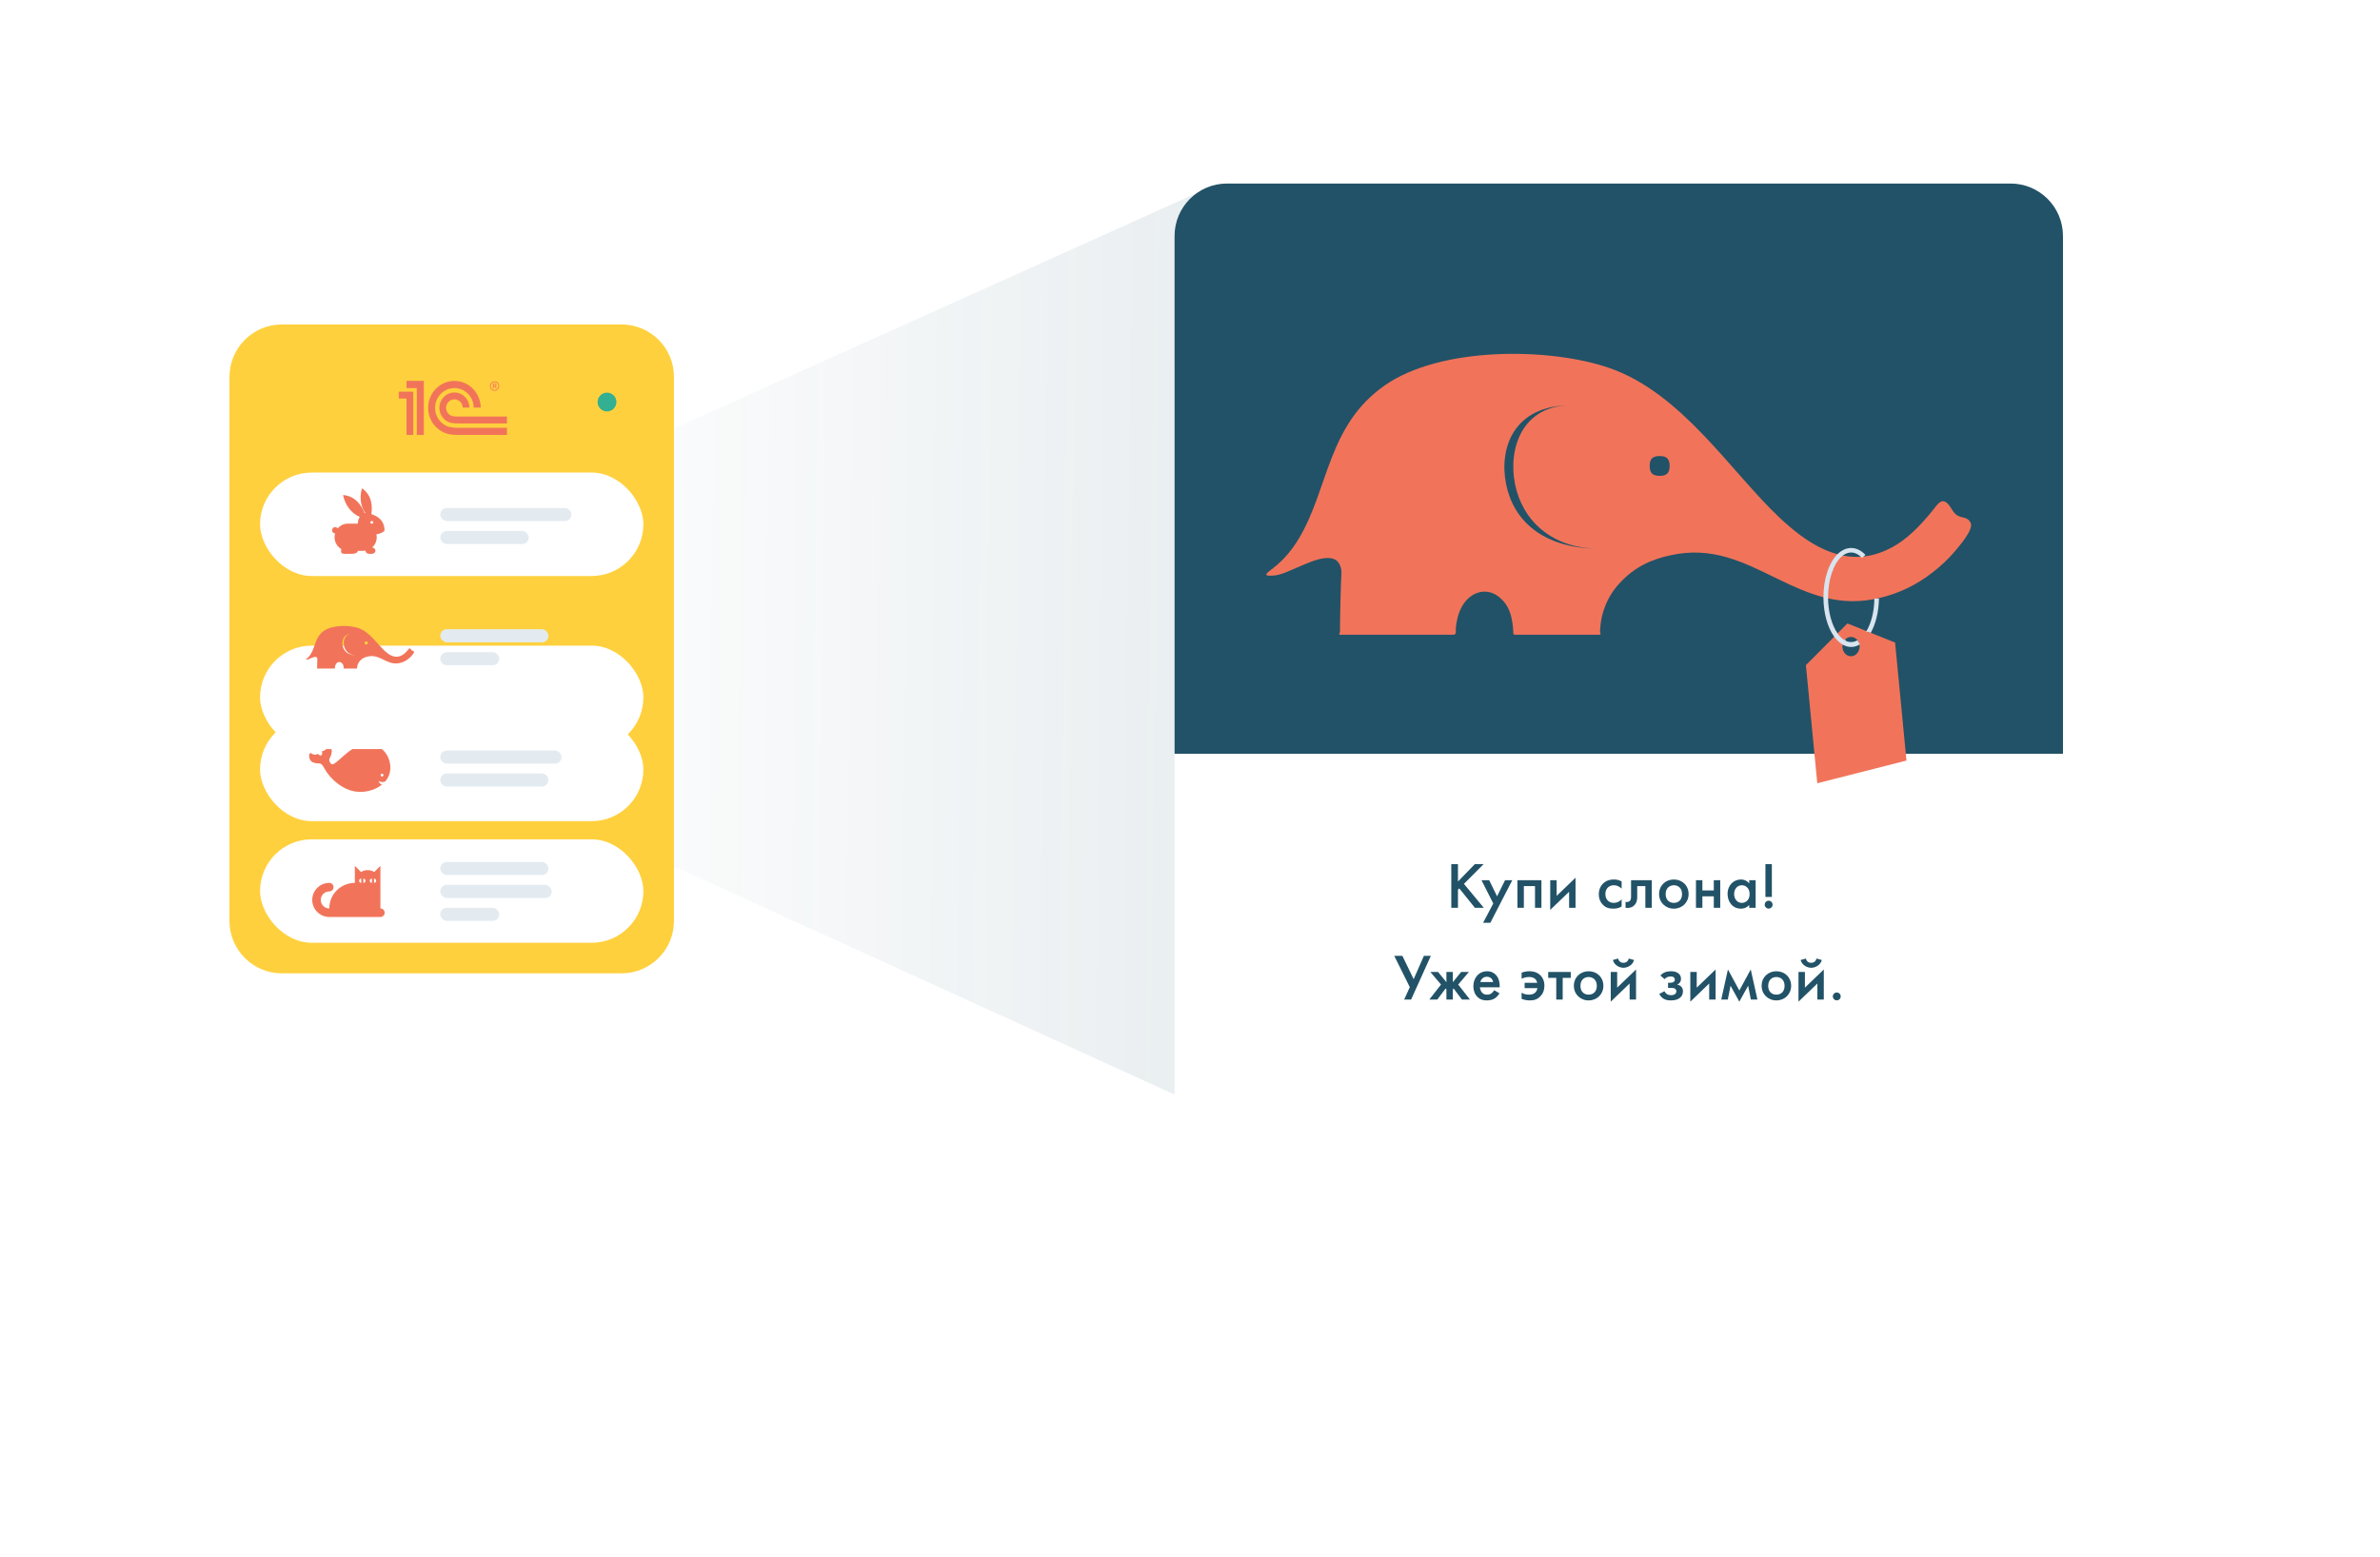 <svg width="726" height="475" viewBox="0 0 726 475" fill="none" xmlns="http://www.w3.org/2000/svg">
<path d="M369.294 57L92.294 181.779V212.724L369.294 339V57Z" fill="url(#paint0_linear)"/>
<g filter="url(#filter0_d)">
<path d="M358.294 72C358.294 63.163 365.457 56 374.294 56H613.294C622.13 56 629.294 63.163 629.294 72V323C629.294 331.837 622.13 339 613.294 339H374.294C365.457 339 358.294 331.837 358.294 323V72Z" fill="white"/>
</g>
<path d="M444.743 263.66H442.703V277H444.743V271.48L445.143 271.08L449.903 277H452.623L446.563 269.7L452.583 263.66H449.903L444.743 268.98V263.66Z" fill="#225267"/>
<path d="M452.411 281.58H454.611L461.311 268.58H459.111L456.671 273.5L454.271 268.58H451.911L455.511 275.68L452.411 281.58Z" fill="#225267"/>
<path d="M462.88 268.58V277H464.84V270.38H468.24V277H470.2V268.58H462.88Z" fill="#225267"/>
<path d="M472.884 268.58V277.64L478.644 272.1V277H480.604V267.82L474.844 273.36V268.58H472.884Z" fill="#225267"/>
<path d="M494.668 268.96C493.768 268.46 493.008 268.36 492.368 268.36C490.688 268.36 489.648 268.94 488.988 269.6C488.368 270.22 487.708 271.26 487.708 272.86C487.708 274.4 488.288 275.4 488.908 276.02C489.708 276.88 490.688 277.26 492.108 277.26C493.408 277.26 494.188 276.9 494.668 276.6V274.42C493.968 275.2 493.048 275.5 492.248 275.5C491.528 275.5 490.928 275.24 490.468 274.82C490.088 274.44 489.708 273.78 489.708 272.8C489.708 271.86 490.048 271.24 490.428 270.86C490.808 270.48 491.348 270.12 492.288 270.12C492.908 270.12 493.768 270.28 494.668 271.16V268.96Z" fill="#225267"/>
<path d="M503.861 268.58H497.541V273.72C497.541 274.04 497.501 274.5 497.241 274.82C496.981 275.12 496.441 275.34 495.861 275.2V277C496.761 277.14 497.841 277 498.621 276.14C499.321 275.36 499.421 274.44 499.421 273.72V270.38H501.901V277H503.861V268.58Z" fill="#225267"/>
<path d="M510.596 268.36C508.056 268.36 506.096 270.2 506.096 272.8C506.096 275.38 508.056 277.26 510.596 277.26C513.136 277.26 515.096 275.38 515.096 272.8C515.096 270.2 513.136 268.36 510.596 268.36ZM510.596 275.5C509.056 275.5 508.096 274.44 508.096 272.82C508.096 270.9 509.376 270.12 510.596 270.12C511.816 270.12 513.096 270.9 513.096 272.82C513.096 274.44 512.136 275.5 510.596 275.5Z" fill="#225267"/>
<path d="M517.341 277H519.301V273.5H522.781V277H524.741V268.58H522.781V271.7H519.301V268.58H517.341V277Z" fill="#225267"/>
<path d="M533.584 269.56C532.764 268.54 531.704 268.36 531.084 268.36C528.864 268.36 526.984 270.06 526.984 272.78C526.984 275.1 528.444 277.26 531.064 277.26C531.644 277.26 532.744 277.12 533.584 276.12V277H535.544V268.58H533.584V269.56ZM531.324 270.12C532.544 270.12 533.704 271 533.704 272.84C533.704 274.6 532.544 275.5 531.324 275.5C529.904 275.5 528.984 274.28 528.984 272.82C528.984 271.32 529.904 270.12 531.324 270.12Z" fill="#225267"/>
<path d="M540.49 273.7V263.66H538.53V273.7H540.49ZM538.31 276.04C538.31 276.7 538.85 277.24 539.51 277.24C540.17 277.24 540.71 276.7 540.71 276.04C540.71 275.38 540.17 274.84 539.51 274.84C538.85 274.84 538.31 275.38 538.31 276.04Z" fill="#225267"/>
<path d="M425.308 291.66L430.048 301.22L428.328 305H430.448L436.468 291.66H434.348L431.228 298.78L427.788 291.66H425.308Z" fill="#225267"/>
<path d="M441.214 296.58V299.7L438.674 296.58H436.314L439.574 300.42L435.994 305H438.434L440.974 301.62L441.214 301.9V305H443.174V301.9L443.414 301.62L445.954 305H448.394L444.814 300.42L448.074 296.58H445.714L443.174 299.7V296.58H441.214Z" fill="#225267"/>
<path d="M455.774 302.16C455.594 302.48 455.334 302.82 454.994 303.08C454.614 303.36 454.174 303.5 453.654 303.5C453.174 303.5 452.614 303.42 452.154 302.96C451.734 302.54 451.494 301.88 451.434 301.26H457.474V301.02C457.474 300.16 457.374 298.6 456.294 297.46C455.794 296.92 454.954 296.36 453.594 296.36C452.394 296.36 451.474 296.8 450.774 297.5C449.894 298.4 449.434 299.66 449.434 300.96C449.434 302.24 449.874 303.38 450.674 304.18C451.474 304.98 452.394 305.26 453.514 305.26C454.414 305.26 455.294 305.08 455.994 304.62C456.534 304.28 457.034 303.72 457.414 303.08L455.774 302.16ZM451.574 299.66C451.674 299.2 451.874 298.84 452.174 298.58C452.434 298.32 452.854 298.04 453.554 298.04C454.194 298.04 454.614 298.28 454.874 298.52C455.194 298.82 455.394 299.2 455.474 299.66H451.574Z" fill="#225267"/>
<path d="M464.151 298.66C465.011 298.24 465.731 298.12 466.451 298.12C466.951 298.12 467.591 298.2 468.071 298.54C468.451 298.78 468.771 299.24 468.911 299.88H465.071V301.52H468.971C468.891 302.06 468.691 302.48 468.351 302.82C468.051 303.12 467.511 303.5 466.451 303.5C465.911 303.5 465.091 303.46 464.151 302.92V304.78C465.091 305.16 466.011 305.26 466.731 305.26C468.091 305.26 469.071 304.86 469.871 304C470.751 303.1 471.111 302 471.111 300.78C471.111 299.2 470.511 298.22 469.891 297.6C469.271 296.98 468.211 296.36 466.531 296.36C465.811 296.36 464.971 296.48 464.151 296.8V298.66Z" fill="#225267"/>
<path d="M479.146 298.38V296.58H472.266V298.38H474.726V305H476.686V298.38H479.146Z" fill="#225267"/>
<path d="M484.598 296.36C482.058 296.36 480.098 298.2 480.098 300.8C480.098 303.38 482.058 305.26 484.598 305.26C487.138 305.26 489.098 303.38 489.098 300.8C489.098 298.2 487.138 296.36 484.598 296.36ZM484.598 303.5C483.058 303.5 482.098 302.44 482.098 300.82C482.098 298.9 483.378 298.12 484.598 298.12C485.818 298.12 487.098 298.9 487.098 300.82C487.098 302.44 486.138 303.5 484.598 303.5Z" fill="#225267"/>
<path d="M491.343 296.58V305.64L497.103 300.1V305H499.063V295.82L493.303 301.36V296.58H491.343ZM491.983 292.94C492.463 294.6 494.063 295.3 495.223 295.3C496.383 295.3 497.983 294.6 498.463 292.94L496.863 292.48C496.603 293.34 496.043 293.78 495.223 293.78C494.763 293.78 493.903 293.66 493.583 292.48L491.983 292.94Z" fill="#225267"/>
<path d="M507.747 298.76C507.987 298.5 508.247 298.34 508.487 298.2C508.867 298.02 509.187 297.96 509.587 297.96C509.847 297.96 510.227 297.96 510.527 298.18C510.707 298.32 510.887 298.52 510.887 298.9C510.887 299.32 510.687 299.5 510.527 299.64C510.287 299.8 509.867 299.86 509.567 299.86H508.827V301.46H509.707C510.187 301.46 510.767 301.44 511.107 301.82C511.287 302 511.367 302.22 511.367 302.5C511.367 302.76 511.267 303.02 511.067 303.24C510.687 303.62 510.067 303.66 509.727 303.66C509.267 303.66 508.807 303.56 508.467 303.34C508.147 303.12 507.887 302.8 507.727 302.46L506.167 303.26C506.487 304 507.007 304.46 507.487 304.76C508.267 305.22 509.067 305.26 509.687 305.26C511.027 305.26 512.007 304.94 512.647 304.3C513.127 303.82 513.367 303.2 513.367 302.44C513.367 302.02 513.287 301.5 512.827 301.04C512.527 300.74 512.067 300.52 511.607 300.42C511.847 300.32 512.147 300.16 512.407 299.82C512.707 299.44 512.767 299.08 512.767 298.66C512.767 297.94 512.527 297.4 511.887 296.94C511.187 296.46 510.467 296.36 509.747 296.36C509.207 296.36 508.467 296.42 507.767 296.72C507.187 296.98 506.787 297.32 506.487 297.66L507.747 298.76Z" fill="#225267"/>
<path d="M515.615 296.58V305.64L521.375 300.1V305H523.335V295.82L517.575 301.36V296.58H515.615Z" fill="#225267"/>
<path d="M525.05 305H527.05L527.89 300.78L530.57 305.64L533.25 300.78L534.09 305H536.09L534.05 295.82L530.57 302.24L527.09 295.82L525.05 305Z" fill="#225267"/>
<path d="M541.872 296.36C539.332 296.36 537.372 298.2 537.372 300.8C537.372 303.38 539.332 305.26 541.872 305.26C544.412 305.26 546.372 303.38 546.372 300.8C546.372 298.2 544.412 296.36 541.872 296.36ZM541.872 303.5C540.332 303.5 539.372 302.44 539.372 300.82C539.372 298.9 540.652 298.12 541.872 298.12C543.092 298.12 544.372 298.9 544.372 300.82C544.372 302.44 543.412 303.5 541.872 303.5Z" fill="#225267"/>
<path d="M548.617 296.58V305.64L554.377 300.1V305H556.337V295.82L550.577 301.36V296.58H548.617ZM549.257 292.94C549.737 294.6 551.337 295.3 552.497 295.3C553.657 295.3 555.257 294.6 555.737 292.94L554.137 292.48C553.877 293.34 553.317 293.78 552.497 293.78C552.037 293.78 551.177 293.66 550.857 292.48L549.257 292.94Z" fill="#225267"/>
<path d="M559.093 304.04C559.093 304.7 559.633 305.24 560.293 305.24C560.953 305.24 561.493 304.7 561.493 304.04C561.493 303.38 560.953 302.84 560.293 302.84C559.633 302.84 559.093 303.38 559.093 304.04Z" fill="#225267"/>
<path d="M358.294 72C358.294 63.163 365.457 56 374.294 56H613.294C622.13 56 629.294 63.163 629.294 72V230H358.294V72Z" fill="#225267"/>
<g clip-path="url(#clip0)">
<path d="M601.153 159.612C600.303 157.608 598.322 158.136 596.978 157.221C595.669 156.342 595.244 154.901 594.289 153.846C592.308 151.702 591.07 153.846 589.796 155.428C588.77 156.729 587.708 157.995 586.576 159.225C582.72 163.409 578.828 166.785 573.274 168.718C561.28 172.902 550.737 165.343 542.989 158.1C527.917 143.967 513.129 119.883 490.734 112.219C472.549 105.996 439.54 105.679 422.452 117.563C404.904 129.798 405.364 149.1 396.13 164.464C394.007 167.98 391.495 170.933 388.24 173.465C387.462 174.062 385.197 175.539 386.931 175.644C390.221 175.891 392.662 174.379 395.422 173.289C397.969 172.304 406 167.945 408.442 171.882C409.538 173.676 409.149 175.363 409.078 177.191C408.972 180.918 408.831 184.645 408.795 188.372C408.795 189.567 408.76 190.727 408.76 191.923C408.76 192.239 408.76 192.52 408.76 192.837C408.76 193.118 408.194 193.681 408.76 193.681C408.831 193.681 408.937 193.681 409.008 193.681C409.326 193.681 409.644 193.681 409.963 193.681C412.652 193.681 415.341 193.681 418.029 193.681C423.442 193.681 428.855 193.681 434.268 193.681C437.24 193.681 440.248 193.681 443.219 193.681C444.422 193.681 444.033 192.661 444.069 191.923C444.139 191.009 444.245 190.095 444.458 189.216C444.776 187.669 445.271 186.262 446.05 184.891C448.526 180.637 453.515 178.914 457.513 182.36C459.989 184.469 460.838 186.895 461.334 189.919C461.475 190.868 461.581 191.782 461.617 192.731C461.617 193.153 461.511 193.681 462.147 193.681C462.607 193.681 463.032 193.681 463.492 193.681C465.261 193.681 467.03 193.681 468.763 193.681C474.849 193.681 480.969 193.681 487.054 193.681C487.337 193.681 487.585 193.681 487.868 193.681C488.54 193.681 488.08 193.048 488.08 192.696C488.116 191.852 488.187 190.973 488.293 190.13C488.505 188.512 488.894 186.965 489.46 185.454C490.522 182.535 492.043 180.074 494.166 177.824C498.553 173.113 503.435 170.757 509.591 169.421C522.328 166.644 531.562 171.425 542.105 176.559C552.294 181.516 561.316 185.313 573.344 182.465C579.394 181.024 584.524 178.527 589.442 174.73C592.025 172.761 594.324 170.582 596.412 168.121C597.296 167.031 602.072 161.687 601.153 159.612ZM459.423 147.729C457.23 136.794 461.617 123.645 479.271 123.645C464.376 123.645 459.954 136.794 462.147 147.729C464.341 158.663 473.186 167.453 488.08 167.453C470.426 167.417 461.617 158.663 459.423 147.729ZM506.265 145.197C504.107 145.197 503.223 144.318 503.223 142.174C503.223 140.029 504.107 139.15 506.265 139.15C508.423 139.15 509.308 140.029 509.308 142.174C509.308 144.318 508.423 145.197 506.265 145.197Z" fill="#F1745A"/>
<path d="M578.085 196.072L563.544 190.235L550.878 202.963L554.345 239L581.552 232.074L578.085 196.072ZM564.64 200.255C563.19 200.255 562.022 198.919 562.022 197.302C562.022 195.65 563.19 194.349 564.64 194.349C566.091 194.349 567.259 195.685 567.259 197.302C567.223 198.919 566.056 200.255 564.64 200.255Z" fill="#F1745A"/>
<path d="M564.676 197.408C563.792 197.408 562.943 197.161 562.094 196.704L561.988 196.634L561.952 196.599L561.598 196.388V196.353C560.82 195.825 560.112 195.087 559.44 194.173C557.424 191.325 556.256 187.036 556.221 182.395V182.289C556.221 176.524 557.99 171.355 560.82 168.824C561.988 167.769 563.332 167.207 564.676 167.207C566.233 167.207 567.754 167.945 569.028 169.316L568.002 170.265C566.976 169.175 565.808 168.578 564.676 168.578C563.686 168.578 562.695 169 561.775 169.808C559.263 172.058 557.636 176.945 557.636 182.254V182.36C557.636 186.649 558.768 190.763 560.572 193.329C561.174 194.138 561.811 194.806 562.483 195.228H562.978V195.509C564.181 196.107 565.455 196.036 566.622 195.368L567.33 196.599C566.516 197.161 565.596 197.408 564.676 197.408Z" fill="#D8E4EF"/>
<path d="M570.621 193.153L570.019 192.802H569.312V192.626L569.418 192.45C570.904 189.884 571.717 186.403 571.753 182.641H573.168C573.097 186.684 572.177 190.411 570.621 193.153Z" fill="#D8E4EF"/>
</g>
<path d="M70 115C70 106.163 77.163 99 86 99H189.587C198.424 99 205.587 106.163 205.587 115V281C205.587 289.837 198.424 297 189.587 297H86C77.163 297 70 289.837 70 281V115Z" fill="#FFD03D"/>
<rect x="79.326" y="144.196" width="116.935" height="31.565" rx="15.783" fill="white"/>
<path d="M101.294 161.801C101.294 161.264 101.719 160.829 102.243 160.829C102.565 160.829 102.849 160.994 103.02 161.246C103.763 160.352 104.867 159.783 106.103 159.783H109.152C109.139 159.424 109.187 159.071 109.286 158.745C109.412 158.332 109.565 157.995 109.737 157.717C105.343 155.793 104.652 151.054 104.652 151.054C108.566 151.354 110.427 154.528 111.227 156.575C111.303 156.557 111.378 156.542 111.45 156.532C108.964 152.991 110.431 149 110.431 149C113.647 151.174 113.585 154.894 113.282 156.859C114.497 157.342 117.294 158.25 117.294 161.944C117.294 161.944 116.53 162.814 114.815 163.015C114.88 163.311 114.918 163.617 114.918 163.933C114.918 165.19 114.37 166.313 113.51 167.074C114.075 167.113 114.522 167.523 114.522 168.029C114.522 168.56 114.031 168.991 113.426 168.991H112.591C111.986 168.991 111.496 168.56 111.496 168.029C111.496 168.029 111.496 168.029 111.496 168.028C111.291 168.061 111.082 168.083 110.868 168.083H109.142C109.143 168.094 109.145 168.104 109.145 168.115C109.139 168.616 108.309 169.012 107.29 169L105.132 168.991C104.114 168.978 104.047 168.553 104.053 168.051C104.055 167.866 104.067 167.697 104.133 167.557C102.893 166.848 102.053 165.492 102.053 163.933C102.053 163.529 102.112 163.14 102.217 162.771C101.705 162.757 101.294 162.329 101.294 161.801ZM113.421 158.983C113.176 158.983 112.978 159.162 112.978 159.383C112.978 159.604 113.176 159.783 113.421 159.783C113.665 159.783 113.863 159.604 113.863 159.383C113.863 159.162 113.665 158.983 113.421 158.983Z" fill="#F1745A"/>
<rect x="79.326" y="219" width="116.935" height="31.565" rx="15.783" fill="white"/>
<path fill-rule="evenodd" clip-rule="evenodd" d="M96.948 230.036C96.087 230.506 95.382 230.193 94.991 229.88C94.052 229.332 93.973 231.915 95.304 232.541C97.496 233.559 97.653 231.915 99.062 234.655C100.549 237.395 104.777 241.622 109.708 241.622C112.214 241.7 114.719 240.839 116.519 239.43C116.05 239.195 115.658 238.961 115.502 238.334C116.128 238.569 116.989 238.882 117.615 238.334C118.711 237.003 119.259 235.281 119.024 233.324C118.398 228.314 113.466 225.652 109.082 227.688C104.698 229.723 101.802 234.42 100.862 232.933C99.845 231.445 100.862 231.68 101.175 229.566C101.489 227.922 99.766 227.218 99.688 228.001C99.688 228.705 98.905 229.097 98.201 229.253C98.436 230.349 98.044 231.054 96.948 230.036ZM116.519 236.064C116.754 236.064 116.989 236.299 116.989 236.534C116.989 236.769 116.754 236.925 116.519 236.925C116.284 236.925 116.128 236.769 116.128 236.534C116.128 236.299 116.284 236.064 116.519 236.064Z" fill="#F1745A"/>
<rect x="79.326" y="256.109" width="116.935" height="31.565" rx="15.783" fill="white"/>
<path d="M116.044 277.2V264.2L114.172 266.072C112.924 265.318 111.364 265.318 110.116 266.072L108.244 264.2V269.4C103.928 269.4 100.444 272.884 100.444 277.2C99.014 277.2 97.844 276.03 97.844 274.6C97.844 273.17 99.014 272 100.444 272C101.172 272 101.744 271.428 101.744 270.7C101.744 269.972 101.172 269.4 100.444 269.4C97.584 269.4 95.244 271.74 95.244 274.6C95.244 277.46 97.584 279.8 100.444 279.8H116.044C116.772 279.8 117.344 279.228 117.344 278.5C117.344 277.772 116.772 277.2 116.044 277.2ZM110.194 269.4C109.83 269.4 109.544 269.114 109.544 268.75C109.544 268.386 109.83 268.1 110.194 268.1V269.4ZM110.844 269.4V268.1C111.208 268.1 111.494 268.386 111.494 268.75C111.494 269.114 111.208 269.4 110.844 269.4ZM113.444 269.4C113.08 269.4 112.794 269.114 112.794 268.75C112.794 268.386 113.08 268.1 113.444 268.1V269.4ZM114.094 269.4V268.1C114.458 268.1 114.744 268.386 114.744 268.75C114.744 269.114 114.458 269.4 114.094 269.4Z" fill="#F1745A"/>
<g clip-path="url(#clip1)">
<path d="M138.776 130.522C138.138 130.479 137.403 130.364 136.823 130.192C136.714 130.159 136.264 129.99 136.15 129.936C134.13 128.977 132.724 126.884 132.724 124.455C132.724 121.124 135.367 118.411 138.618 118.411C141.841 118.411 144.466 121.078 144.512 124.371H146.641C146.596 119.875 143.016 116.23 138.618 116.23C134.195 116.23 130.595 119.919 130.595 124.455C130.595 127.582 132.31 130.302 134.822 131.692C135.275 131.938 135.926 132.191 136.147 132.26C136.863 132.479 137.742 132.624 138.524 132.685C138.79 132.705 139.717 132.716 139.987 132.717H154.652V130.543H140.012C139.817 130.543 138.966 130.535 138.776 130.522ZM140.012 127.108C139.857 127.108 139.047 127.102 138.898 127.089C138.644 127.067 138.277 127.029 138.041 126.973C137.774 126.9 137.524 126.803 137.411 126.74C136.62 126.301 136.081 125.443 136.081 124.455C136.081 123.018 137.216 121.852 138.618 121.852C139.992 121.852 141.108 122.972 141.153 124.371H143.199C143.156 121.815 141.123 119.755 138.618 119.755C136.086 119.755 134.033 121.859 134.033 124.455C134.033 126.286 135.056 127.867 136.547 128.641C136.777 128.779 137.208 128.923 137.331 128.956C137.752 129.07 138.317 129.147 138.776 129.182C138.945 129.196 139.776 129.203 139.951 129.204V129.207H154.652V127.108H140.012ZM129.282 132.709H127.139V118.416H124.006V116.217H129.282V132.709ZM121.652 119.514V121.628H124.006V132.709H126.066V119.514H121.652Z" fill="#F1745A"/>
<path d="M150.865 116.371C150.093 116.371 149.452 117.002 149.452 117.794C149.452 118.586 150.093 119.243 150.865 119.243C151.66 119.243 152.276 118.586 152.276 117.794C152.276 117.002 151.66 116.371 150.865 116.371ZM150.865 119.009C150.227 119.009 149.677 118.495 149.677 117.794C149.677 117.128 150.227 116.601 150.865 116.601C151.502 116.601 152.049 117.128 152.049 117.794C152.049 118.495 151.502 119.009 150.865 119.009Z" fill="#F1745A"/>
<path d="M151.404 118.184C151.404 118.024 151.381 117.876 151.202 117.817C151.426 117.737 151.448 117.587 151.448 117.496C151.448 117.129 151.122 117.082 150.988 117.082H150.371V118.505H150.628V117.921H150.831C151.122 117.921 151.146 118.059 151.146 118.184C151.146 118.427 151.146 118.473 151.202 118.505H151.46C151.404 118.448 151.426 118.403 151.404 118.184ZM150.932 117.714H150.628V117.265H150.888C151.068 117.265 151.19 117.324 151.19 117.496C151.19 117.587 151.146 117.714 150.932 117.714Z" fill="#F1745A"/>
</g>
<circle cx="185.164" cy="122.674" r="2.87" fill="#33AF91"/>
<rect x="134.294" y="229" width="37" height="4" rx="2" fill="#E3EBF1"/>
<rect x="134.294" y="236" width="33" height="4" rx="2" fill="#E3EBF1"/>
<rect x="134.294" y="155" width="40" height="4" rx="2" fill="#E3EBF1"/>
<rect x="134.294" y="162" width="27" height="4" rx="2" fill="#E3EBF1"/>
<g filter="url(#filter1_d)">
<rect x="79.326" y="181" width="116.935" height="31.565" rx="15.783" fill="white"/>
</g>
<path d="M126.276 198.833C126.146 198.529 125.842 198.609 125.635 198.47C125.434 198.337 125.369 198.118 125.222 197.958C124.918 197.633 124.728 197.958 124.533 198.198C124.375 198.396 124.212 198.588 124.038 198.774C123.446 199.409 122.849 199.921 121.996 200.214C120.155 200.849 118.537 199.702 117.348 198.604C115.034 196.46 112.764 192.807 109.326 191.645C106.535 190.701 101.468 190.653 98.844 192.455C96.151 194.311 96.221 197.238 94.804 199.569C94.478 200.102 94.093 200.55 93.593 200.934C93.473 201.024 93.126 201.248 93.392 201.264C93.897 201.302 94.272 201.072 94.695 200.907C95.086 200.758 96.319 200.097 96.694 200.694C96.862 200.966 96.802 201.222 96.792 201.499C96.775 202.064 96.754 202.63 96.748 203.195C96.748 203.376 96.743 203.552 96.743 203.733C96.743 203.781 96.743 203.824 96.743 203.872C96.743 203.915 96.656 204 96.743 204C96.754 204 96.77 204 96.781 204C96.83 204 96.879 204 96.927 204C97.34 204 97.753 204 98.166 204C98.997 204 99.828 204 100.658 204C101.115 204 101.576 204 102.032 204C102.217 204 102.157 203.845 102.163 203.733C102.174 203.595 102.19 203.456 102.223 203.323C102.271 203.088 102.347 202.875 102.467 202.667C102.847 202.022 103.613 201.76 104.227 202.283C104.607 202.603 104.737 202.971 104.813 203.429C104.835 203.573 104.851 203.712 104.857 203.856C104.857 203.92 104.84 204 104.938 204C105.009 204 105.074 204 105.144 204C105.416 204 105.687 204 105.954 204C106.888 204 107.827 204 108.761 204C108.805 204 108.843 204 108.886 204C108.989 204 108.919 203.904 108.919 203.851C108.924 203.723 108.935 203.589 108.951 203.461C108.984 203.216 109.044 202.982 109.131 202.752C109.294 202.31 109.527 201.936 109.853 201.595C110.526 200.881 111.276 200.523 112.221 200.321C114.176 199.899 115.593 200.625 117.212 201.403C118.776 202.155 120.161 202.731 122.007 202.299C122.936 202.08 123.723 201.702 124.478 201.126C124.875 200.827 125.228 200.497 125.548 200.123C125.684 199.958 126.417 199.147 126.276 198.833ZM104.52 197.031C104.183 195.372 104.857 193.378 107.567 193.378C105.28 193.378 104.601 195.372 104.938 197.031C105.275 198.689 106.632 200.022 108.919 200.022C106.209 200.017 104.857 198.689 104.52 197.031ZM111.71 196.647C111.379 196.647 111.243 196.513 111.243 196.188C111.243 195.863 111.379 195.729 111.71 195.729C112.042 195.729 112.177 195.863 112.177 196.188C112.177 196.513 112.042 196.647 111.71 196.647Z" fill="#F1745A"/>
<rect x="134.294" y="192" width="33" height="4" rx="2" fill="#E3EBF1"/>
<rect x="134.294" y="199" width="18" height="4" rx="2" fill="#E3EBF1"/>
<rect x="134.294" y="263" width="33" height="4" rx="2" fill="#E3EBF1"/>
<rect x="134.294" y="270" width="34" height="4" rx="2" fill="#E3EBF1"/>
<rect x="134.294" y="277" width="18" height="4" rx="2" fill="#E3EBF1"/>
<defs>
<filter id="filter0_d" x="262.294" y="0" width="463" height="475" filterUnits="userSpaceOnUse" color-interpolation-filters="sRGB">
<feFlood flood-opacity="0" result="BackgroundImageFix"/>
<feColorMatrix in="SourceAlpha" type="matrix" values="0 0 0 0 0 0 0 0 0 0 0 0 0 0 0 0 0 0 127 0"/>
<feOffset dy="40"/>
<feGaussianBlur stdDeviation="48"/>
<feColorMatrix type="matrix" values="0 0 0 0 0 0 0 0 0 0 0 0 0 0 0 0 0 0 0.04 0"/>
<feBlend mode="normal" in2="BackgroundImageFix" result="effect1_dropShadow"/>
<feBlend mode="normal" in="SourceGraphic" in2="effect1_dropShadow" result="shape"/>
</filter>
<filter id="filter1_d" x="63.326" y="181" width="148.935" height="63.565" filterUnits="userSpaceOnUse" color-interpolation-filters="sRGB">
<feFlood flood-opacity="0" result="BackgroundImageFix"/>
<feColorMatrix in="SourceAlpha" type="matrix" values="0 0 0 0 0 0 0 0 0 0 0 0 0 0 0 0 0 0 127 0"/>
<feOffset dy="16"/>
<feGaussianBlur stdDeviation="8"/>
<feColorMatrix type="matrix" values="0 0 0 0 0 0 0 0 0 0 0 0 0 0 0 0 0 0 0.05 0"/>
<feBlend mode="normal" in2="BackgroundImageFix" result="effect1_dropShadow"/>
<feBlend mode="normal" in="SourceGraphic" in2="effect1_dropShadow" result="shape"/>
</filter>
<linearGradient id="paint0_linear" x1="369.294" y1="195" x2="103.23" y2="192.289" gradientUnits="userSpaceOnUse">
<stop stop-color="#225267" stop-opacity="0.1"/>
<stop offset="0.811" stop-color="#225267" stop-opacity="0"/>
</linearGradient>
<clipPath id="clip0">
<rect width="215" height="131" fill="white" transform="translate(386.294 108)"/>
</clipPath>
<clipPath id="clip1">
<rect width="33" height="16.5" fill="white" transform="translate(121.652 116.217)"/>
</clipPath>
</defs>
</svg>

